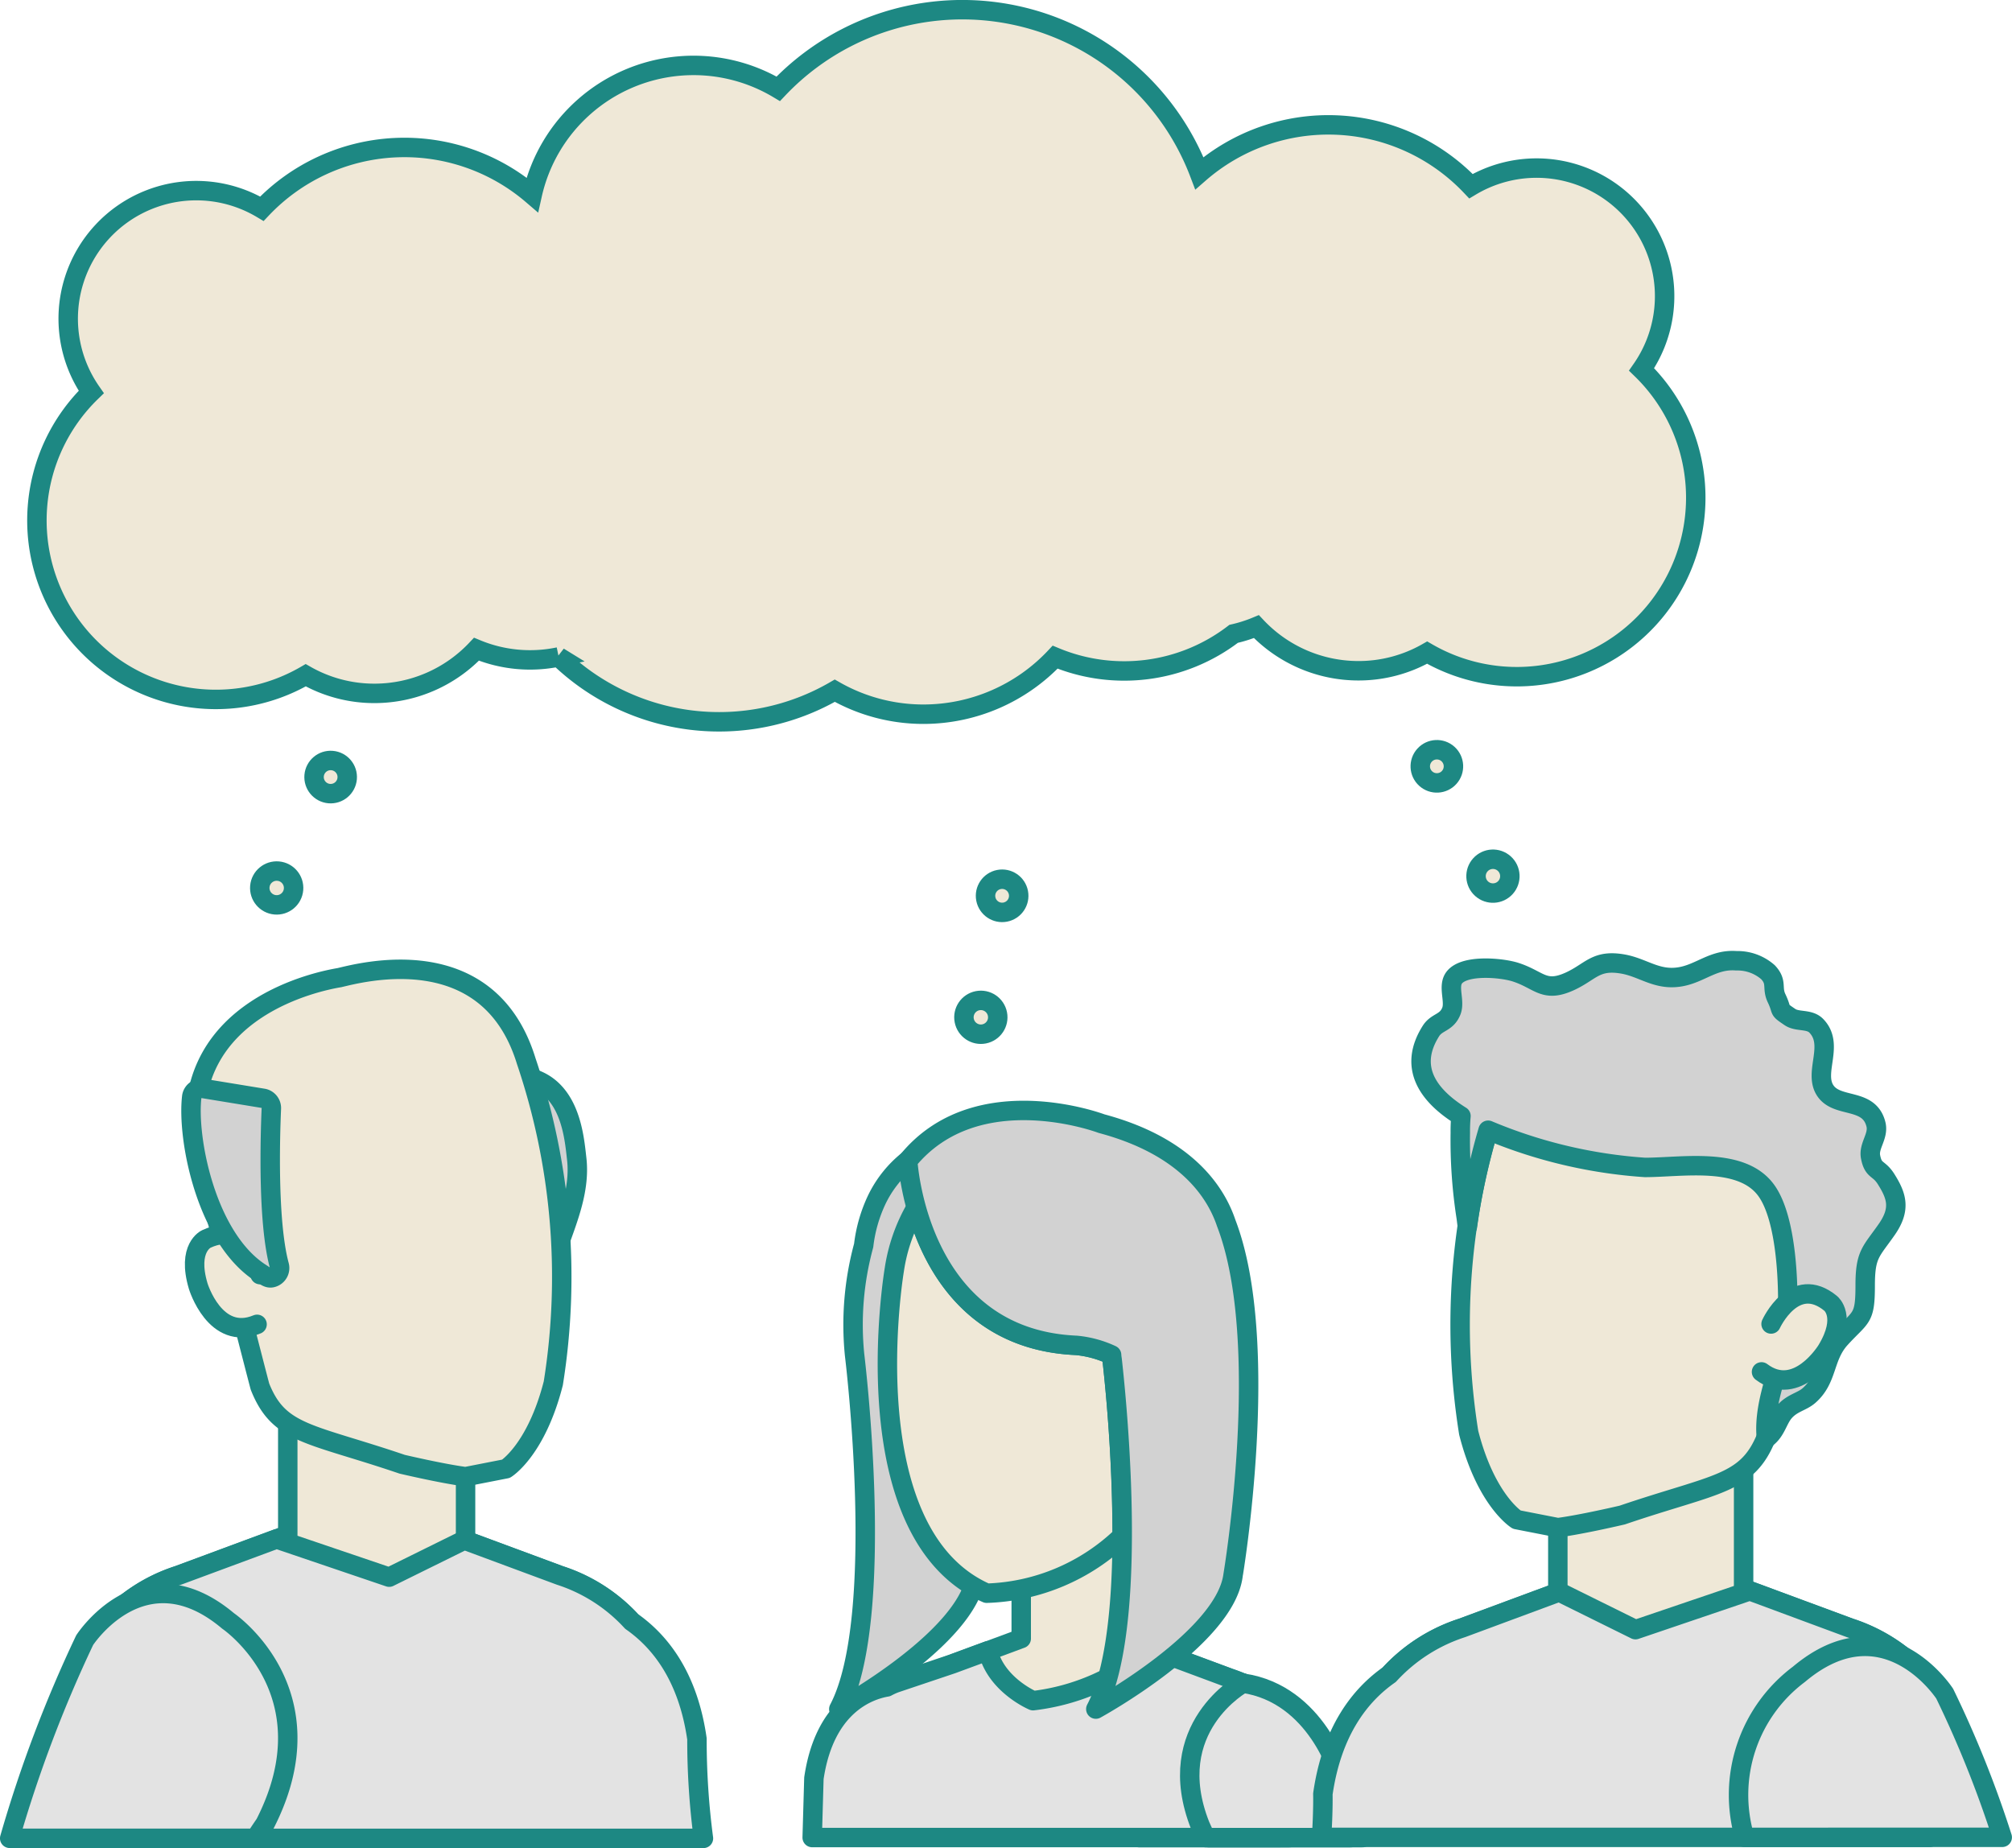 <svg xmlns="http://www.w3.org/2000/svg" width="155.217" height="142.554" viewBox="0 0 155.217 142.554">
  <g id="Group_5001" data-name="Group 5001" transform="translate(-539.826 -1841.914)">
    <g id="Group_4989" data-name="Group 4989" transform="translate(540.575 1916.686)">
      <path id="Path_5426" data-name="Path 5426" d="M179.587,109.988l8.472-3.14V96.939h13.716v10.349l7.283,2.7a12.916,12.916,0,0,1,6.815,5.209H172.777A12.906,12.906,0,0,1,179.587,109.988Z" transform="translate(-166.608 -63.233)" fill="#efe8d7" stroke="#1d8883" stroke-linecap="round" stroke-linejoin="round" stroke-width="1.5"/>
      <path id="Path_5427" data-name="Path 5427" d="M167.271,123.507a12.826,12.826,0,0,1,8.766-10.5l7.61-2.819,8.683,2.946,5.8-2.863,7.38,2.736a12.858,12.858,0,0,1,5.525,3.545c2.23,1.56,4.356,4.284,5.04,9.058a58.117,58.117,0,0,0,.5,7.674H171.639l.03-1.029Z" transform="translate(-163.057 -66.248)" fill="#e3e3e3" stroke="#1d8883" stroke-linecap="round" stroke-linejoin="round" stroke-width="1.5"/>
      <g id="Group_2693" data-name="Group 2693" transform="translate(0 48.149)">
        <path id="Path_5428" data-name="Path 5428" d="M227.741,134.522H208.787a100.489,100.489,0,0,1,5.781-15.283s4.515-7,11.07-1.483c0,0,8.06,5.47,2.841,15.66C228.479,133.416,228.21,133.791,227.741,134.522Z" transform="translate(-208.787 -115.639)" fill="#e3e3e3" stroke="#1d8883" stroke-linecap="round" stroke-linejoin="round" stroke-width="1.5"/>
      </g>
      <path id="Path_5429" data-name="Path 5429" d="M180.31,71.038a17.019,17.019,0,0,1-.446-4.361c-.011-1.284.41-3.119,2.98-2.691,3.561.593,3.854,4.65,4.05,6.346.271,2.339-.66,4.582-1.386,6.643-.262.745-.247,2.356-1.711,2.407-1.254.046-.27.216-.9-.511C181.369,77.116,180.625,72.733,180.31,71.038Z" transform="translate(-143.152 -55.717)" fill="#d2d2d2" stroke="#1d8883" stroke-linecap="round" stroke-linejoin="round" stroke-width="1.5"/>
      <path id="Path_5430" data-name="Path 5430" d="M209.069,85.231c-1.322,5.169-3.649,6.594-3.649,6.594l-3.12.611c-1.8-.231-4.893-.961-4.893-.961-7.129-2.423-9.495-2.277-10.965-5.983-.047-.113-4.955-19.263-4.955-19.263C180.574,56.269,191,54.2,192.57,53.94c1.556-.358,11.481-3.116,14.411,6.44A51.926,51.926,0,0,1,209.069,85.231Z" transform="translate(-167.133 -53.299)" fill="#efe8d7" stroke="#1d8883" stroke-linecap="round" stroke-linejoin="round" stroke-width="1.5"/>
      <path id="Path_5431" data-name="Path 5431" d="M216.606,82.879s-.764-4.312-4.138-2.754c0,0-1.52.66-.632,3.64,0,0,1.3,4.294,4.541,2.948" transform="translate(-197.294 -59.328)" fill="#efe8d7" stroke="#1d8883" stroke-linecap="round" stroke-linejoin="round" stroke-width="1.5"/>
      <path id="Path_5432" data-name="Path 5432" d="M215.8,66.739c-.094,2.15-.294,8.732.609,12.1a.767.767,0,0,1-.558.953h0c-.317.076-.546-.153-.823-.326-4.24-2.663-5.753-10.387-5.369-13.633a.758.758,0,0,1,.864-.638l4.611.755A.764.764,0,0,1,215.8,66.739Z" transform="translate(-195.615 -56.005)" fill="#d2d2d2" stroke="#1d8883" stroke-linecap="round" stroke-linejoin="round" stroke-width="1.5"/>
    </g>
    <g id="Group_4990" data-name="Group 4990" transform="translate(602.484 1927.572)">
      <path id="Path_5435" data-name="Path 5435" d="M420.35,318.583c-3.538-3.768-8.923-1.443-10.911,2.839a11.345,11.345,0,0,0-.965,3.433,23.284,23.284,0,0,0-.7,8.445s2.5,20.25-1.217,27.317c0,0,9.944-5.44,10.584-10.306a95.358,95.358,0,0,0,1.116-18.129,5.557,5.557,0,0,0,3.908-2.663C423.992,326.149,422.9,321.3,420.35,318.583Z" transform="translate(-404.504 -314.44)" fill="#d2d2d2" stroke="#1d8883" stroke-linecap="round" stroke-linejoin="round" stroke-width="1.5"/>
      <path id="Path_5436" data-name="Path 5436" d="M451.685,391.173c1.378-3.221,2.014-8.052-3.585-11.913l-10.142,2.1s-.1,5.713,2.108,9.812Z" transform="translate(-414.861 -335.08)" fill="#d2d2d2" stroke="#1d8883" stroke-linecap="round" stroke-linejoin="round" stroke-width="1.5"/>
      <path id="Path_5437" data-name="Path 5437" d="M436.816,373.375l-8.225-3.05v-7.715h-7.855v7.715l-8.231,3.05a10.655,10.655,0,0,0-5.62,4.3h35.553A10.659,10.659,0,0,0,436.816,373.375Z" transform="translate(-404.611 -329.588)" fill="#efe8d7" stroke="#1d8883" stroke-linecap="round" stroke-linejoin="round" stroke-width="1.5"/>
      <g id="Group_2695" data-name="Group 2695" transform="translate(29.569 44.929)">
        <path id="Path_5438" data-name="Path 5438" d="M459.6,391.541c-3.276-15.784-9.864-10.209-9.864-10.209-3.109,2.84-2.181,7.333-1.106,10.209Z" transform="translate(-447.616 -380.377)" fill="#d2d2d2" stroke="#1d8883" stroke-linecap="round" stroke-linejoin="round" stroke-width="1.5"/>
      </g>
      <path id="Path_5439" data-name="Path 5439" d="M429.444,335.878a8.242,8.242,0,0,0-2.716-.74c-8.173-.352-11.228-6.538-12.359-10.638a13.385,13.385,0,0,0-1.691,4.822s-3.424,20.324,7.132,24.934a15.782,15.782,0,0,0,10.451-4.411A127.057,127.057,0,0,0,429.444,335.878Z" transform="translate(-406.347 -317.017)" fill="#efe8d7" stroke="#1d8883" stroke-linecap="round" stroke-linejoin="round" stroke-width="1.5"/>
      <path id="Path_5440" data-name="Path 5440" d="M436.731,377.956l-5.513-2.051v0l-1.61-.6a16.933,16.933,0,0,1-9.076,4s-2.857-1.2-3.485-3.847l-1.61.592h0l-1.146.423-4.392,1.476a5.186,5.186,0,0,0-.645.295c-1.4.24-4.8,1.4-5.632,7.045l-.132,4.573h36.054C442.372,380.567,436.731,377.956,436.731,377.956Z" transform="translate(-403.491 -333.776)" fill="#e3e3e3" stroke="#1d8883" stroke-linecap="round" stroke-linejoin="round" stroke-width="1.5"/>
      <path id="Path_5441" data-name="Path 5441" d="M439.063,322.035c-.8-2.394-3.088-5.937-9.624-7.685,0,0-9.635-3.644-14.951,2.867,0,0,.73,13.708,13.012,14.238a8.241,8.241,0,0,1,2.716.74c0,.032,2.491,20.255-1.217,27.315,0,0,9.945-5.44,10.585-10.306C439.584,349.2,442.608,331.278,439.063,322.035Z" transform="translate(-407.119 -313.333)" fill="#d2d2d2" stroke="#1d8883" stroke-linecap="round" stroke-linejoin="round" stroke-width="1.5"/>
      <path id="Path_5442" data-name="Path 5442" d="M448.179,391.173h12.1l-1.753-4.794s-1.736-6.274-7.457-7.119c0,0-6.305,3.429-3.31,10.988Z" transform="translate(-417.827 -335.08)" fill="#e3e3e3" stroke="#1d8883" stroke-linecap="round" stroke-linejoin="round" stroke-width="1.5"/>
    </g>
    <g id="Group_4991" data-name="Group 4991" transform="translate(641.778 1916.015)">
      <path id="Path_5444" data-name="Path 5444" d="M88.4,373.039,80.19,370V359.785H65.858V370.3l-7.4,2.741a13.118,13.118,0,0,0-6.918,5.291H95.315A13.116,13.116,0,0,0,88.4,373.039Z" transform="translate(-47.63 -321.563)" fill="#efe8d7" stroke="#1d8883" stroke-linecap="round" stroke-linejoin="round" stroke-width="1.5"/>
      <path id="Path_5445" data-name="Path 5445" d="M87.322,375.892l-7.73-2.864-8.819,2.995-5.887-2.91-7.5,2.78a13.079,13.079,0,0,0-5.6,3.6c-2.269,1.584-4.432,4.354-5.129,9.209,0,0,.036,1.177-.1,3.344H93.473l2.754-5.48A13.027,13.027,0,0,0,87.322,375.892Z" transform="translate(-46.556 -324.416)" fill="#e3e3e3" stroke="#1d8883" stroke-linecap="round" stroke-linejoin="round" stroke-width="1.5"/>
      <g id="Group_2697" data-name="Group 2697" transform="translate(32.17 52.893)">
        <path id="Path_5446" data-name="Path 5446" d="M107.9,393.217a83.336,83.336,0,0,0-4.436-11.077s-4.587-7.1-11.244-1.5a11.624,11.624,0,0,0-4.191,12.582Z" transform="translate(-87.559 -378.484)" fill="#e3e3e3" stroke="#1d8883" stroke-linecap="round" stroke-linejoin="round" stroke-width="1.5"/>
      </g>
      <path id="Path_5447" data-name="Path 5447" d="M60.845,348.581c1.342,5.249,3.707,6.7,3.707,6.7l3.169.62c1.825-.233,4.972-.974,4.972-.974,7.239-2.462,9.644-2.314,11.138-6.079.049-.116,5.032-19.568,5.032-19.568.927-10.116-9.657-12.219-11.258-12.483-1.58-.363-11.661-3.167-14.639,6.542A52.764,52.764,0,0,0,60.845,348.581Z" transform="translate(-49.493 -312.161)" fill="#efe8d7" stroke="#1d8883" stroke-linecap="round" stroke-linejoin="round" stroke-width="1.5"/>
      <path id="Path_5448" data-name="Path 5448" d="M92.2,327.9c-.566-.884-.973-.575-1.187-1.707-.158-.849.638-1.588.42-2.486-.524-2.143-3.059-1.186-3.953-2.682-.845-1.411.762-3.489-.658-4.936-.536-.546-1.443-.275-2.019-.664-.989-.667-.526-.381-1.033-1.447-.4-.836.069-1.224-.663-2.013a3.56,3.56,0,0,0-2.443-.886c-1.768-.141-2.775.982-4.349,1.241-1.78.294-2.831-.709-4.392-.987-2.129-.377-2.478.6-4.146,1.352-1.958.876-2.318-.135-4.139-.725-1.029-.336-3.9-.622-4.726.4-.544.679.073,1.819-.237,2.6-.37.936-1.116.81-1.575,1.537-1.733,2.744-.313,4.915,2.317,6.557a12.608,12.608,0,0,0-.051,1.281,38.78,38.78,0,0,0,.457,6.548c.027.206.056.449.089.705a51.827,51.827,0,0,1,1.6-7.437A37.756,37.756,0,0,0,73.61,327.02c2.868,0,7.5-.865,9.387,1.813,1.556,2.206,1.725,7.32,1.6,9.986-.151,3.091-1.925,6.012-1.617,9.089.752-.548.869-1.457,1.405-2.055.6-.676,1.33-.758,1.873-1.23,1.477-1.283,1.126-2.976,2.433-4.41,1.582-1.738,1.912-1.442,1.91-4.085,0-2.435.448-2.579,1.671-4.334C93.361,330.22,93.033,329.216,92.2,327.9Z" transform="translate(-48.662 -311.068)" fill="#d2d2d2" stroke="#1d8883" stroke-linecap="round" stroke-linejoin="round" stroke-width="1.5"/>
      <path id="Path_5449" data-name="Path 5449" d="M90.555,346.156s1.789-3.9,4.6-1.589c0,0,1.28,1-.3,3.607,0,0-2.289,3.753-5.037,1.677" transform="translate(-55.877 -318.127)" fill="#efe8d7" stroke="#1d8883" stroke-linecap="round" stroke-linejoin="round" stroke-width="1.5"/>
    </g>
    <g id="Group_4992" data-name="Group 4992" transform="translate(566.351 1899.676) rotate(70)">
      <g id="Group_4707" data-name="Group 4707" transform="translate(7.684 6.804) rotate(25)">
        <g id="Group_4706" data-name="Group 4706" transform="translate(0 0)">
          <ellipse id="Ellipse_547" data-name="Ellipse 547" cx="1.305" cy="1.305" rx="1.305" ry="1.305" fill="#efe8d7" stroke="#1d8883" stroke-width="1.5"/>
        </g>
      </g>
      <g id="Group_4709" data-name="Group 4709" transform="translate(1.081 0) rotate(25)">
        <g id="Group_4708" data-name="Group 4708">
          <ellipse id="Ellipse_548" data-name="Ellipse 548" cx="1.28" cy="1.28" rx="1.28" ry="1.28" fill="#efe8d7" stroke="#1d8883" stroke-width="1.5"/>
        </g>
      </g>
    </g>
    <g id="Group_4993" data-name="Group 4993" transform="matrix(0.588, 0.809, -0.809, 0.588, 617.512, 1908.639)">
      <g id="Group_4707-2" data-name="Group 4707" transform="translate(7.684 6.804) rotate(25)">
        <g id="Group_4706-2" data-name="Group 4706" transform="translate(0 0)">
          <ellipse id="Ellipse_547-2" data-name="Ellipse 547" cx="1.305" cy="1.305" rx="1.305" ry="1.305" fill="#efe8d7" stroke="#1d8883" stroke-width="1.5"/>
        </g>
      </g>
      <g id="Group_4709-2" data-name="Group 4709" transform="translate(1.081 0) rotate(25)">
        <g id="Group_4708-2" data-name="Group 4708">
          <ellipse id="Ellipse_548-2" data-name="Ellipse 548" cx="1.28" cy="1.28" rx="1.28" ry="1.28" fill="#efe8d7" stroke="#1d8883" stroke-width="1.5"/>
        </g>
      </g>
    </g>
    <g id="Group_4994" data-name="Group 4994" transform="translate(649.545 1898.903) rotate(17)">
      <g id="Group_4707-3" data-name="Group 4707" transform="translate(7.684 6.804) rotate(25)">
        <g id="Group_4706-3" data-name="Group 4706" transform="translate(0 0)">
          <ellipse id="Ellipse_547-3" data-name="Ellipse 547" cx="1.305" cy="1.305" rx="1.305" ry="1.305" fill="#efe8d7" stroke="#1d8883" stroke-width="1.5"/>
        </g>
      </g>
      <g id="Group_4709-3" data-name="Group 4709" transform="translate(1.081 0) rotate(25)">
        <g id="Group_4708-3" data-name="Group 4708">
          <ellipse id="Ellipse_548-3" data-name="Ellipse 548" cx="1.28" cy="1.28" rx="1.28" ry="1.28" fill="#efe8d7" stroke="#1d8883" stroke-width="1.5"/>
        </g>
      </g>
    </g>
    <path id="Union_39" data-name="Union 39" d="M40.244,49.924A10.788,10.788,0,0,1,33.9,49.33a10.812,10.812,0,0,1-7.856,3.406,10.685,10.685,0,0,1-5.317-1.4A13.806,13.806,0,0,1,4.181,29.488,9.879,9.879,0,0,1,17.345,15.351,15.149,15.149,0,0,1,38.2,14.273,12.747,12.747,0,0,1,57.18,6.1a19.568,19.568,0,0,1,32.488,6.511,15.149,15.149,0,0,1,20.951,1,9.879,9.879,0,0,1,13.164,14.136,13.806,13.806,0,0,1-16.544,21.844,10.685,10.685,0,0,1-5.317,1.4,10.812,10.812,0,0,1-7.856-3.406,10.756,10.756,0,0,1-1.755.558,13.879,13.879,0,0,1-13.77,1.8,13.952,13.952,0,0,1-10.138,4.4,13.8,13.8,0,0,1-6.862-1.813,17.8,17.8,0,0,1-21.3-2.608Z" transform="translate(542.685 1842.664)" fill="#efe8d7" stroke="#1d8883" stroke-width="1.5"/>
  </g>
</svg>
